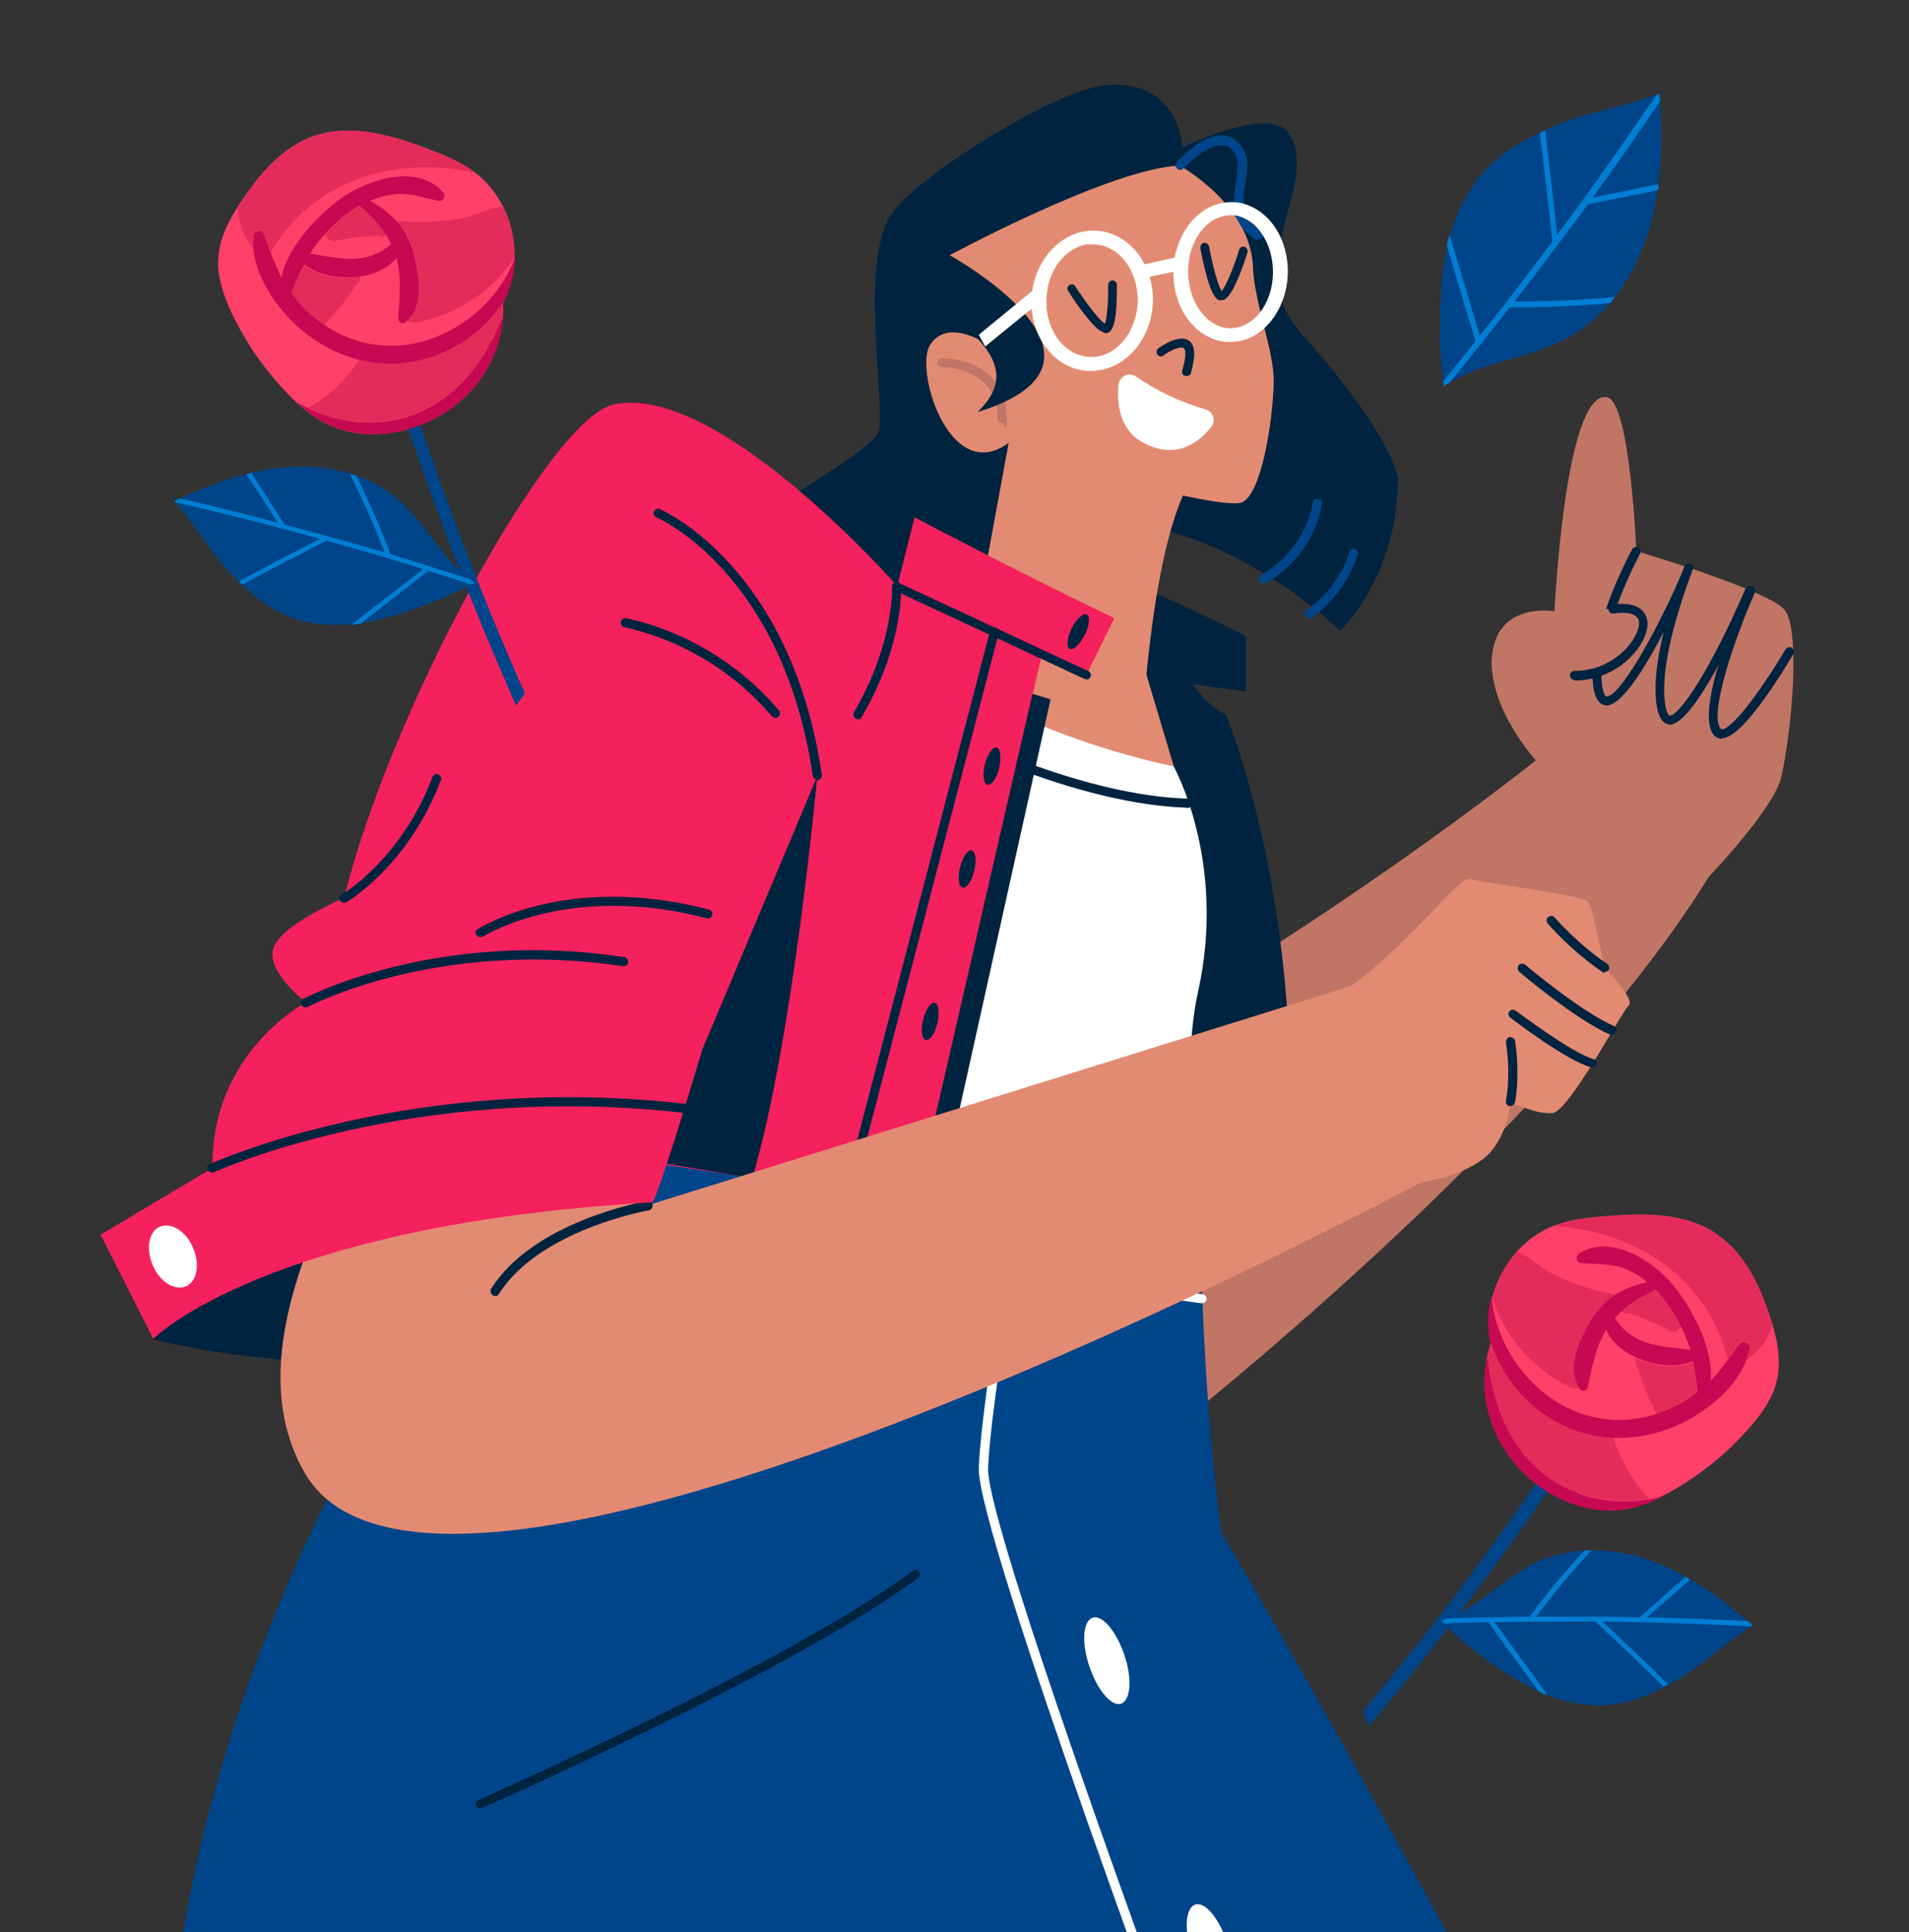 <?xml version="1.0" encoding="UTF-8"?>
<svg id="Capa_1" data-name="Capa 1" xmlns="http://www.w3.org/2000/svg" version="1.1" xmlns:xlink="http://www.w3.org/1999/xlink" viewBox="0 0 590.2 597.3">
  <rect x="0" y="0" width="590.2" height="597.3" fill="#333333" stroke="none"/>
  <defs>
    <style>
      .cls-1 {
        fill: #f4215d;
      }

      .cls-1, .cls-2, .cls-3, .cls-4, .cls-5, .cls-6, .cls-7, .cls-8, .cls-9, .cls-10, .cls-11, .cls-12, .cls-13 {
        stroke-width: 0px;
      }

      .cls-2 {
        fill: #00233f;
      }

      .cls-14, .cls-9 {
        isolation: isolate;
      }

      .cls-3 {
        fill: #ff4069;
      }

      .cls-4 {
        fill: none;
      }

      .cls-5 {
        fill: #e42c5a;
      }

      .cls-6 {
        fill: #007ed3;
      }

      .cls-7 {
        fill: #c17665;
      }

      .cls-8 {
        fill: #004589;
      }

      .cls-9 {
        fill: #c965b8;
        mix-blend-mode: multiply;
        opacity: .5;
      }

      .cls-15 {
        clip-path: url(#clippath);
      }

      .cls-10 {
        fill: #c60952;
      }

      .cls-11 {
        fill: #051d10;
      }

      .cls-12 {
        fill: #fff;
      }

      .cls-13 {
        fill: #e38b72;
      }
    </style>
    <clipPath id="clippath">
      <rect class="cls-4" width="590.2" height="597.3"/>
    </clipPath>
  </defs>
  <g class="cls-15">
    <g>
      <g>
        <path class="cls-7" d="M528.1,271.3s20.3-21.2,22.6-31c3.2-14,6.1-45.7,1-51.8s-45.8-18.1-45.8-18.1c0,0-1.9-46.4-9.1-47.6-13-2.1-16.2,66.2-16.2,66.2,0,0-17.2-3.1-19.2,13-2,16.2,13.4,33,13.4,33l53.2,36.3h.1Z"/>
        <path class="cls-7" d="M474.9,235s-66.2,53.3-152,99.5l35.1,111.1s121.6-94.6,171.1-175.8l-54.1-34.7v-.3c.1,0-.1.2-.1.2Z"/>
        <path class="cls-2" d="M468.9,637.5s-4.1,40.5-391,124.2l-18.1-10,409.1-114.2Z"/>
        <path class="cls-13" d="M229.7,735.8c-32.8,52.5-62.3,89.6-62.3,89.6,20.1,79.4-59.4,173.5-59.4,173.5H-14.6l69.1-228.7,46.7-154.7,203.5-35.1c-16.4,54-46.9,110.3-75.1,155.3h0Z"/>
        <path class="cls-2" d="M43.2,901.6h-1.7c-10.7-1.2-15.4-12.6-15.6-13-.3-.7,0-1.6.7-1.8s1.6,0,1.8.7c0,0,4.3,10.3,13.3,11.3,7.4.8,13.1-5.1,20.3-12.8,1.7-1.8,3.5-3.7,5.3-5.6s1.5-.6,2,0,.6,1.5,0,2c-1.8,1.8-3.6,3.8-5.3,5.5-6.9,7.3-12.9,13.8-20.9,13.8h.1Z"/>
        <path class="cls-2" d="M124.4,857.8c-.6,0-1.1-.4-1.3-.9-.3-.7,0-1.6.8-1.8.3,0,27.5-11.1,42.3-30.6.5-.6,1.4-.7,1.9-.3.6.5.7,1.4.3,1.9-15.2,20.1-42.4,31-43.5,31.5h-.6v.2Z"/>
        <path class="cls-7" d="M304.8,580.4c-16.4,54-46.9,110.3-75.1,155.3-73.2,19.3-175.2,34.4-175.2,34.4l46.7-154.7,203.5-35.1h.1Z"/>
        <path class="cls-13" d="M409.6,998.9h-136.4s19.2-185.5,127-228.7c0,0-44.9-16.3-98.8-54.7-44.7-31.9-95.7-78.8-132.3-144.1l214-54.5s40.4,67.4,77.8,129.4h0c25,41.6,48.6,80.8,57.7,95.8,22.7,37.5-55.3,113.9-108.8,256.8h-.2Z"/>
        <path class="cls-7" d="M460.8,646.3h0s-42,28-159.4,69.2c-44.7-31.9-95.7-78.8-132.3-144.1l214-54.5s40.4,67.4,77.8,129.4h0Z"/>
        <path class="cls-2" d="M400.2,771.6c-.6,0-1-.3-1.3-.8-.4-.7,0-1.6.6-1.8.6-.3,13.6-6.5,26.2-8.6.7,0,1.5.4,1.7,1.2,0,.7-.4,1.5-1.2,1.7-12.2,2-25.2,8.3-25.4,8.4s-.4.2-.6.2h0v-.3Z"/>
        <path class="cls-2" d="M47.2,413.9s50.9,15.4,143.8,3.2l10.6-45.3s-100.6-5.6-154.4,42.2h0Z"/>
        <path class="cls-2" d="M200.7,246.1c-27.5-70.2,70.1-100.5,71.2-113.8s-5.7-50.5,3.4-65.7c6.5-10.8,50.4-39,66.9-40.3,22.7-1.7,23.3,19.3,23.3,19.3,0,0,27.5-13.6,33.2-4,9.6,16.2-15.8,39.8,3.8,61.7,28.2,31.4,29.7,44.6,29.7,44.6,0,30.4-17.9,47.1-17.9,47.1,0,0-30.7-30.1-66.4-33l-147.3,84.2h.1Z"/>
        <path class="cls-2" d="M282.7,160.1l-5.3,21.1-97.1,164.2,216.1,36.5c10.9-93.6-17.4-161-17.4-161-6.2-2.8-10.2-9.4-10.2-9.4l16.4,2.3v-17.1s-51.6-27.7-102.5-36.7h0Z"/>
        <path class="cls-8" d="M180.2,345.4S9.7,524.2,59.9,751.6l409.1-114.2s-59.1-109.8-91.5-163.7c0,0-6.2-46.3-6.2-96.1l-190.9-32.3h-.2Z"/>
        <path class="cls-12" d="M347.6,511.6c2.5,7.3,2,14-1,15.1-2.9,1-7.3-4.1-9.8-11.5s-2-14,1-15.1c2.9-1,7.3,4.1,9.8,11.5Z"/>
        <path class="cls-12" d="M379.3,600.3c2.5,7.3,2,14-1,15.1-3,1-7.3-4.1-9.8-11.5s-2-14,1-15.1c3-1,7.3,4.1,9.8,11.5Z"/>
        <g>
          <path class="cls-12" d="M373.4,663.3c-.6,0-1.1-.4-1.3-.9-2.8-7.7-70.2-188.6-69.5-208.6.7-19.8,11.8-84.1,12.3-86.8,0-.7.8-1.3,1.7-1.1.7,0,1.3.8,1.1,1.7,0,.6-11.6,66.7-12.2,86.4-.6,19.5,68.7,205.6,69.3,207.5.3.7,0,1.6-.8,1.8h-.6Z"/>
          <path class="cls-12" d="M242.2,385.6h-.2l-84.8-11.3c-.7,0-1.3-.8-1.2-1.6,0-.7.8-1.4,1.6-1.2l84.8,11.3c.7,0,1.3.8,1.2,1.6,0,.7-.7,1.2-1.4,1.2h0Z"/>
          <path class="cls-12" d="M371.6,402.9h-.2l-117.5-15.7c-.7,0-1.3-.8-1.2-1.6,0-.7.8-1.4,1.6-1.2l117.5,15.7c.7,0,1.3.8,1.2,1.6,0,.7-.7,1.2-1.4,1.2Z"/>
          <path class="cls-12" d="M251.5,399.9h-.2l-11.7-1.7c-.4,0-.7-.3-.9-.6s-.3-.7-.2-1.1l7.9-39.9c.2-.7.9-1.3,1.7-1.1s1.3.9,1.1,1.7l-7.6,38.5,8.9,1.4,8.1-38.3c.2-.7.9-1.2,1.7-1.1.7.2,1.3.9,1.1,1.7l-8.4,39.6c-.2.6-.7,1.1-1.4,1.1h0v-.2Z"/>
        </g>
        <path class="cls-12" d="M362.8,236.8s16.6,29.5,7.6,69.8c-6.1,27.4.7,71.1.7,71.1l-190.9-32.3,97.1-164.2,85.6,55.6h-.1Z"/>
        <path class="cls-2" d="M366.9,249.7h0c-32.3-1-69.9-19.4-70.2-19.6-.7-.4-1-1.2-.6-1.9s1.2-1,1.9-.6,37.4,18.3,69,19.3c.7,0,1.4.6,1.4,1.5s-.6,1.4-1.4,1.4h-.1Z"/>
        <path class="cls-13" d="M354.5,208.8l8.4,28.1s-58.8-10.9-93.4-45.6l34.1-10,50.9,27.5h0Z"/>
        <path class="cls-13" d="M366.9,150.8c-7.3,14-10.6,40.8-11.9,52.3-.8,6.8-.5,6.3-.5,6.3l-50.8-28.2,8.5-46.2,5.3,3.8,49.5,12h-.1Z"/>
        <g>
          <path class="cls-13" d="M293.6,78.9s49.9-26.9,71.1-27.7c0,0,22.1,12,22.7,31.7.4,10.6,6.6,25.9,6.4,35.3-.3,12.3-3.9,35.3-10.1,37.2-6.9,2-57.9-11.2-72.6-19.6-3.4-1.9,5.1-31.6-17.5-56.9h0Z"/>
          <path class="cls-12" d="M372.8,126.6c-7.9-2.3-15.1-5.7-21.6-10.2-2.2-1.5-5.1,0-5.4,2.5-.5,5.6.2,13.7,7.2,17.7,10.6,6,17.8,0,21.5-4.6,1.5-1.9.6-4.7-1.7-5.4h0Z"/>
        </g>
        <g>
          <path class="cls-13" d="M308.7,108.8s-14.9-12.1-21.2-2.1c-5,8.1,7,46.3,26.4,28.5l-5.3-26.3h.1Z"/>
          <path class="cls-7" d="M309.8,130.8h0c-.7,0-1.4-.6-1.4-1.4,0-4.6-1.4-8.3-4-10.9-5-5-13.1-5-13.2-5h0c-.7,0-1.4-.6-1.4-1.4s.6-1.4,1.4-1.4,9.4,0,15.2,5.8c3.2,3.2,4.9,7.5,4.9,12.9s-.6,1.4-1.4,1.4h-.1Z"/>
        </g>
        <path class="cls-2" d="M293.6,78.9s59.6,32.8,8.6,48.5c22.7-21.7-29.5-32.9-8.6-48.5Z"/>
        <path class="cls-1" d="M282.7,160.1l-5.3,21.1s-130.5,166.3-130.5,168.6,136.3,21.7,136.3,21.7l39-169.5,13.8,6.4,8.5-17.3c-29.7-14.2-61.8-31.2-61.8-31.2h0v.2Z"/>
        <path class="cls-2" d="M252.7,239.7s-7.5,82.1-20.1,124.5l-85.8-14.3,81.9-106.5,24.1-3.7h0Z"/>
        <path class="cls-2" d="M335.9,209.9h-.6l-58.6-27.3c-.7-.4-1-1.2-.6-1.8.4-.7,1.2-1,1.8-.6l58.6,27.3c.7.4,1,1.2.6,1.8-.3.6-.7.8-1.3.8h0v-.2Z"/>
        <path class="cls-2" d="M262.3,370h-.4c-.7-.2-1.2-.9-1-1.7l45.2-173.3c.2-.7.9-1.2,1.7-1,.7.2,1.2.9,1,1.7l-45.2,173.3c-.2.6-.7,1-1.4,1h0Z"/>
        <path class="cls-2" d="M335.4,196.3c-1.5,2.9-3.6,4.9-4.7,4.3s-.8-3.4.6-6.3,3.6-4.9,4.7-4.3.8,3.4-.6,6.3Z"/>
        <path class="cls-2" d="M308.9,237.4c-.7,3.2-2.4,5.5-3.6,5.2s-1.6-3.1-.8-6.3,2.4-5.5,3.6-5.2,1.6,3.1.8,6.3Z"/>
        <path class="cls-2" d="M301.2,269.2c-.7,3.2-2.4,5.5-3.6,5.2s-1.6-3.1-.8-6.3,2.4-5.5,3.6-5.2,1.6,3.1.8,6.3Z"/>
        <path class="cls-2" d="M289.8,316.3c-.7,3.2-2.4,5.5-3.6,5.2s-1.6-3.1-.8-6.3,2.4-5.5,3.6-5.2,1.6,3.1.8,6.3Z"/>
        <path class="cls-11" d="M279.6,355.4c-.7,3.2-2.4,5.5-3.6,5.2s-1.6-3.1-.8-6.3,2.4-5.5,3.6-5.2,1.6,3.1.8,6.3Z"/>
        <polygon class="cls-2" points="283.1 371.5 290 372.9 324.8 216.2 319.2 214.5 283.1 371.5"/>
        <path class="cls-8" d="M389,74.3c-.3,0-.6,0-.7-.2-8.2-5.1-7.1-12.1-6.2-17.7.8-5,1.1-8.1-1.7-10.5-5-4.2-14.4,6.1-14.5,6.2-.6.6-1.4.6-2,0s-.6-1.4,0-2c.5-.6,11.1-12.6,18.4-6.5,4.2,3.6,3.5,8.4,2.7,13-.9,5.5-1.7,10.7,4.9,14.9.6.4.8,1.3.5,1.9-.3.5-.7.6-1.2.6h0l-.2.3Z"/>
        <g>
          <path class="cls-13" d="M496.1,299.4s-3.6-18.3-5-20.5-33.2-5.9-36.4-7.2-18,19.1-37,33.2l21.7,60.6s12.5-1.8,19.5-7.5c7.1-5.8,8.2-17.3,8.2-17.3,0,0,7.8,3.9,12.9,3.4s21.3-31.2,23.5-33.2c2.2-2.1-7.3-11.5-7.3-11.5h-.1Z"/>
          <path class="cls-2" d="M496.1,300.7c-.3,0-.6,0-.8-.3-9.7-6.6-16.5-14.5-16.8-14.9-.5-.6-.5-1.5.2-2,.6-.5,1.5-.5,2,.2,0,0,6.9,8,16.2,14.3.6.5.8,1.3.4,1.9-.3.4-.7.6-1.2.6h0v.2Z"/>
          <path class="cls-2" d="M467,342h-.3c-.7-.2-1.3-.9-1.1-1.7,0,0,1.6-7.3,0-18.1,0-.7.5-1.5,1.2-1.6.7,0,1.5.5,1.6,1.2,1.7,11.2,0,18.7,0,19-.2.6-.7,1.1-1.4,1.1h0Z"/>
          <path class="cls-2" d="M498.5,319.9h-.6c-10.5-4.5-27.5-18.8-28.2-19.5-.6-.5-.6-1.4-.2-2,.5-.6,1.4-.6,2-.2.2.2,17.4,14.7,27.5,19,.7.3,1,1.1.7,1.8-.3.6-.7.8-1.3.8h.1Z"/>
          <path class="cls-2" d="M492.4,330h-.4c-7.6-2-24.4-14.9-25.1-15.4-.6-.5-.7-1.4-.3-1.9.5-.6,1.4-.7,1.9-.3.2,0,17.1,13,24.1,15,.7.2,1.2,1,1,1.7-.2.6-.7,1-1.4,1h.2Z"/>
        </g>
        <g>
          <path class="cls-13" d="M200.3,372.7c-3.8-53.2,48.9-260.3,18.5-177.3-18.1,49.2-166.9,187.4-124.5,260.1,42.4,72.7,345.2-90.1,345.2-90.1l-21.7-60.6-217.5,67.8h0Z"/>
          <path class="cls-2" d="M153,400.6c-.3,0-.6,0-.7-.2-.6-.4-.8-1.3-.5-1.9,13.1-20.9,46.8-26.9,48.3-27.2.7,0,1.5.4,1.7,1.2,0,.7-.4,1.5-1.2,1.7-.4,0-33.9,6-46.4,25.9-.3.5-.7.6-1.2.6h0Z"/>
        </g>
        <g>
          <path class="cls-1" d="M216.9,325l60.5-143.8s-55.7-63.5-87.9-56.1c-19.7,4.6-68.8,94.4-83.1,152.5,0,0-19.2,8.1-21.8,15.3-2.7,7.3,10,17,10,17,0,0-29.4,15.3-28.9,51.2l-34.6,20.6,16.3,32.2s34.8-35.3,154.4-42.2c0,0,2.5-4.2,15.2-46.8h-.1Z"/>
          <path class="cls-12" d="M59.7,385.8c2.2,5.1,1.2,10.5-2.3,11.9s-8.1-1.5-10.2-6.6c-2.2-5.1-1.2-10.5,2.3-11.9s8.1,1.5,10.2,6.6Z"/>
          <path class="cls-2" d="M94.4,311.4c-.5,0-1-.3-1.2-.7-.4-.6,0-1.6.6-1.9.4-.2,40.8-21.8,99.2-12.9.7,0,1.3.8,1.2,1.6,0,.7-.8,1.3-1.6,1.2-57.6-8.6-97,12.4-97.5,12.6-.2,0-.5.2-.6.2h0Z"/>
          <path class="cls-2" d="M106.3,279.1c-.5,0-.9-.3-1.2-.7-.4-.6-.2-1.6.6-1.9.2,0,18.5-11,28-36.3.3-.7,1.1-1.1,1.8-.8s1.1,1.1.8,1.8c-10,26.3-28.5,37.3-29.2,37.7-.2,0-.5.2-.7.2h-.1Z"/>
          <path class="cls-2" d="M65.5,362.5c-.6,0-1-.3-1.3-.8-.4-.7,0-1.6.6-1.8s62.7-28.7,148.3-18.5c.7,0,1.3.8,1.2,1.6,0,.7-.8,1.4-1.6,1.2-84.8-10.1-146.1,18-146.8,18.3h-.6.2Z"/>
          <path class="cls-2" d="M265.2,222.3c-.3,0-.5,0-.7-.2-.6-.4-.9-1.3-.5-1.9,12.6-21.5,11.8-38.8,11.8-38.9,0-.7.6-1.5,1.3-1.5s1.5.6,1.5,1.3.8,18.4-12.2,40.6c-.3.5-.7.7-1.2.7h0Z"/>
          <path class="cls-2" d="M252.7,241.1c-.6,0-1.3-.5-1.4-1.2-9.3-63.1-48-79.8-48.4-80-.7-.3-1.1-1.1-.7-1.8s1.1-1.1,1.8-.7c.4.2,40.6,17.4,50.1,82.2,0,.7-.5,1.5-1.2,1.6h-.3,0Z"/>
          <path class="cls-2" d="M239.7,221.9c-.4,0-.8-.2-1.1-.5-11.8-13.9-27.9-23.6-45.6-27.5-.7-.2-1.2-.9-1.1-1.7.2-.7.9-1.2,1.7-1.1,18.3,4,35.1,14.2,47.2,28.5.5.6.5,1.5-.2,2-.3.2-.6.4-.9.4h0Z"/>
          <path class="cls-2" d="M148.5,289.7c-.5,0-.9-.2-1.2-.6-.5-.6-.3-1.6.5-1.9,1.1-.7,27.8-17.4,71.4-6,.7.2,1.2,1,1,1.7s-.9,1.2-1.7,1c-42.3-11.2-68.8,5.4-69.1,5.6-.3.2-.5.2-.7.2h-.2Z"/>
        </g>
        <g>
          <path class="cls-7" d="M505.9,170.4s-14.4,26.8-11.8,42.3,19.7-17.2,28.2-37.1l-16.4-5.2h0Z"/>
          <path class="cls-2" d="M496.9,218.1h-.4c-1.9-.2-3.2-1.9-3.8-5.1-2.8-15.8,11.3-42.1,11.9-43.2.4-.6,1.2-.9,1.9-.6.6.4.9,1.2.6,1.9-.2.3-14.2,26.6-11.7,41.4.4,2,.9,2.8,1.3,2.8,3.6.5,15-18.5,24.2-40.3.3-.7,1.1-1,1.8-.7s1,1.1.7,1.8c-1.8,4.3-18.1,42-26.8,42h.3Z"/>
          <path class="cls-7" d="M522.4,175.6s-11.2,27.4-8.5,42.9,19.1-16.4,27.4-35.9l-19-7.1h0Z"/>
          <path class="cls-2" d="M516.5,224h-.4c-1.9-.2-3.2-2-3.8-5.2-2.8-15.7,8.1-42.5,8.5-43.7.3-.7,1.1-1.1,1.8-.7.7.3,1.1,1.1.7,1.8,0,.3-11,27.3-8.4,42.1.4,2.2,1,2.9,1.3,2.9h0c3.2,0,12.8-14.5,23.4-39.1.3-.7,1.1-1,1.8-.7s1,1.1.7,1.8c-4.2,9.6-18.3,40.9-26.1,40.9h.5Z"/>
          <path class="cls-7" d="M541.3,182.7s-16.2,36.9-10.4,43.8c4.6,5.4,22.2-24.8,22.2-24.8l-11.8-19Z"/>
          <path class="cls-2" d="M532.4,228.4c-1,0-1.8-.4-2.5-1.1-6.1-7.2,7.3-38.9,10.2-45.3.3-.7,1.1-1,1.8-.7s1,1.1.7,1.8c-6.2,14-14.4,37.8-10.6,42.2,0,0,.2.2.4.2,3.8-.4,13.7-14.7,19.6-24.7.4-.6,1.3-.9,1.9-.6.6.4.9,1.3.6,1.9-2.5,4.2-15.2,25.5-21.8,26.1h-.4v.2Z"/>
        </g>
        <g>
          <path class="cls-7" d="M461.8,200.5c2.8-10.8,27.3-12.1,37-12.3,20.7-.6,3.7,21.7-12,20.6,0,0-3.9,14-12.3,13.9-8.4,0-15.3-11.9-12.8-22.1h0Z"/>
          <path class="cls-2" d="M486.8,210.2c-.7,0-1.4-.6-1.4-1.4s.6-1.4,1.4-1.4c9,0,14.5-5.2,16.4-7.4,2.4-2.8,3.8-5.8,3.5-7.8,0-.8-.5-1.4-1.1-1.8-1.7-1.3-5.3-1-6.6-.7-.7.2-1.5-.4-1.7-1.1-.2-.7.4-1.5,1.1-1.7.6,0,5.7-1,8.7,1.3,1.2.9,2,2.2,2.2,3.8.4,2.8-1.2,6.7-4.1,10-4.6,5.3-11.4,8.4-18.5,8.4h0v-.2Z"/>
        </g>
        <path class="cls-2" d="M148.5,559.1c-.6,0-1-.3-1.3-.8-.3-.7,0-1.6.7-1.8.9-.5,96.6-42.6,134.3-70.9.6-.5,1.5-.4,1.9.3s.4,1.5-.3,1.9c-38,28.5-133.9,70.8-134.9,71.2h-.6.2Z"/>
        <path class="cls-8" d="M390.6,180.3c-.5,0-1-.3-1.2-.7-.4-.6,0-1.6.6-1.9,8.3-4.7,14.2-13,15.9-22.4,0-.7.9-1.3,1.7-1.1.7,0,1.3.8,1.1,1.7-1.8,10.2-8.3,19.3-17.3,24.3-.2,0-.5.2-.6.2h-.2Z"/>
        <path class="cls-8" d="M404.7,191.1c-.5,0-.9-.2-1.1-.6-.5-.6-.3-1.5.4-1.9,6.2-4.4,10.9-10.7,13.2-18,.3-.7,1-1.1,1.7-.9.7.3,1.1,1,.9,1.7-2.5,7.8-7.5,14.7-14.2,19.5-.3.2-.6.3-.8.3h-.1Z"/>
      </g>
      <g>
        <path class="cls-2" d="M340.8,102.6h0c-3-1.3-8.4-9.2-10.6-12.7-.4-.6-.2-1.5.5-1.8.6-.4,1.5-.2,1.8.5,3.2,5,7.4,10.4,9.1,11.5.6-1.6,1.1-6.7,1-12,0-.7.6-1.4,1.3-1.4s1.4.6,1.4,1.3c0,4.8,0,13-2.3,14.6-.3.3-.8.5-1.6.3,0,0-.3-.2-.5-.2h0Z"/>
        <path class="cls-2" d="M376.8,92.8h0s-.2-.2-.3-.2c-2.6-1.6-4.6-11.7-5.4-15.9,0-.7.4-1.5,1.1-1.6s1.5.4,1.6,1.1c1,5.6,2.8,12.2,3.9,13.8,1.3-1.5,3.8-7.4,5.4-12.8.2-.7.9-1.1,1.7-.9.6.2,1.1.9.9,1.7-1.6,5.1-4.8,14-7.5,14.8h-1.4Z"/>
        <path class="cls-2" d="M366.2,116.2h0c-.6-.3-.9-.9-.7-1.6,1.7-5.8.7-6.8.5-7-.9-.6-4.1.6-6.3,2.3-.6.5-1.5.3-1.9-.3s-.3-1.5.3-1.9c1-.7,6.4-4.5,9.5-2.4,1.9,1.5,2.1,4.6.6,10-.2.7-.9,1.1-1.7.9h-.3Z"/>
      </g>
      <g>
        <path class="cls-12" d="M339.1,114.6c-4.2.5-8.5-.7-12-3.4-4.8-3.7-7.7-9.5-8.2-16.2-.7-11.8,7-22.4,17.3-23.6,4.2-.5,8.5.7,12,3.4,4.8,3.7,7.7,9.5,8.2,16.2.7,11.4-6.4,21.6-16.1,23.4-.4,0-.8,0-1.2.2h0ZM323.5,94.6c.4,5.5,2.8,10.4,6.5,13.2,2.6,2,5.6,2.8,8.6,2.5,7.8-.8,13.7-9.4,13.1-19-.4-5.5-2.8-10.4-6.5-13.2-2.6-2-5.6-2.8-8.6-2.5h-.8c-7.4,1.4-12.9,9.6-12.2,18.9h-.1Z"/>
        <path class="cls-12" d="M381.9,105.6c-3.9.5-7.6-.6-10.9-3.1-4.8-3.6-7.7-9.6-8.2-16.5-.7-11.8,6.5-22.4,16.2-23.4,3.9-.5,7.6.6,10.9,3.1,4.8,3.6,7.7,9.6,8.2,16.5h0c.7,11.4-6,21.6-15.1,23.3-.4,0-.7,0-1.1.2h0ZM393.5,82.5c-.4-5.7-2.8-10.7-6.6-13.7-2.3-1.7-4.9-2.6-7.5-2.2-7.3.8-12.7,9.3-12,18.9.4,5.7,2.8,10.7,6.6,13.7,2.3,1.7,4.9,2.6,7.5,2.2,7.3-.8,12.7-9.3,12-18.9h0Z"/>
        <polygon class="cls-12" points="352.9 86.1 365.7 83.4 364.8 79.3 352 82.1 352.9 86.1"/>
        <polygon class="cls-12" points="304.6 107.1 322.3 92.7 320.3 89 302.6 103.5 304.6 107.1"/>
      </g>
    </g>
  </g>
  <g class="cls-14">
    <g id="Capa_1-2" data-name="Capa 1-2">
      <path class="cls-3" d="M530.9,381.6c-9.8-6.8-22.7-6.6-34.6-5.6-5.3.4-10.8,1-15.8,2.9-11.5,4.4-19.5,16.3-20,28.6-.1,2.6.1,5.2.6,7.7-2.8,8.1-2.6,17.3.4,25.4,3.3,8.8,9.9,16.3,18,21,7,4.1,15.5,6.2,23.5,4.8,4.9-.9,9.6-3,13.9-5.5,8.9-5,16.9-11.5,23.6-19.1,4.1-4.6,7.8-9.7,9-15.7,1.3-6.4-.3-13.2-2.4-19.4-3.2-9.6-7.8-19.3-16.2-25h0,.1Z"/>
      <g>
        <g>
          <g>
            <path class="cls-8" d="M478,458.5c.2-.2.4-.5.5-.8-.3-.2-.6-.3-.9-.5-1.4,2.1-2.8,4.1-4.2,6.1-10.1,14.5-20.7,28.9-31.7,42.9l-1.4,1.9c-5.6,7.1-11.3,14-17,21l.5,1.1c19.2-22.9,37.4-46.9,54.2-71.5h.1v-.2h-.1Z"/>
            <path class="cls-8" d="M479.5,459.3l.6-.8c-1.3-.7-2.6-1.3-3.8-2.1-.3.4-.6.8-.8,1.3-1.1,1.6-2.2,3.2-3.3,4.8-10,14.4-20.7,28.9-31.6,42.8l-1.1,1.4-.3.4c-5.6,7.1-11.4,14.2-17,20.9l-.9,1.1,1.9,4.5,2-2.4c19.2-22.9,37.5-47.1,54.3-71.6l.3-.3h-.3Z"/>
          </g>
          <g>
            <path class="cls-8" d="M494,527.2c-5.3,0-10.6-1.2-15.5-3.1h0c-.9-.3-1.8-.7-2.7-1.1-.9-.4-1.7-.8-2.6-1.3-6.5-3.3-12.3-7.6-18.2-12-2.7-2-6-5.2-8.6-7.7-.3-.4-.7-.7-.9-.9.6-.2,1.1-.4,1.7-.6,10.3-3.9,18-12.9,28-17.6,4.6-2.1,9.6-3.2,14.6-3.6h2.1c6.5-.1,13.1,1.1,19.1,3.4,3.5,1.3,6.9,2.9,10.3,4.8.5.2.9.5,1.4.8,6.3,3.7,12.2,8.2,17.8,13,.5.4.9.8,1.4,1.2-.2,0-.4.2-.5.4-7.6,4.7-13.9,11-21.5,15.6-1.3.8-2.6,1.5-3.9,2.3-.5.3-.9.5-1.4.8-6.4,3.3-13.3,5.6-20.4,5.7h-.2Z"/>
            <path class="cls-6" d="M541.2,502.8c-15.1-.8-30.4-1.3-45.6-1.5h-2.2c-10.4,0-20.9,0-31.3.2h-1.8c-4.6,0-9.2.2-13.8.4-.3-.4-.7-.7-.9-.9.6-.2,1.1-.4,1.7-.6,4.3-.2,8.6-.3,12.9-.4h.9c3.9-.1,7.9-.2,11.9-.2h21c4.4,0,8.7.1,13,.2h2.2c10.4.2,20.8.6,31.2,1.2.5.4.9.8,1.4,1.2-.2,0-.4.2-.5.4h-.1Z"/>
            <path class="cls-6" d="M506.8,501.1c-.1-.1-.2-.3-.2-.4,0-.2,0-.4.2-.6h0l14.3-12.6c.5.2.9.5,1.4.8l-13.4,11.8h0l-1.3,1.2c-.3.3-.8.2-1,0h0v-.2Z"/>
            <path class="cls-6" d="M514.4,521.5c-6.9-6.8-14-13.6-21.1-20.1-.1,0-.2-.2-.3-.3s-.2-.3-.2-.5,0-.4.2-.6c0,0,0-.1.2-.1h0c.2-.2.5-.1.7,0h.1c.5.6,1,1.1,1.5,1.5h0c6.8,6.3,13.6,12.8,20.2,19.3-.5.3-.9.5-1.4.8h0Z"/>
            <path class="cls-6" d="M473,500.9c-.2-.1-.3-.3-.3-.6s0-.4.2-.5h0c5.3-7.2,11-14,17-20.5h2.1c-6,6.5-11.8,13.4-17.1,20.5l-.7,1c-.2.3-.7.4-1,.1h-.2Z"/>
            <path class="cls-6" d="M478.5,524.1c-.9-.3-1.8-.7-2.7-1.1-2.8-3.9-5.6-7.7-8.5-11.6l-7.1-9.8-.3-.5c-.1,0-.1-.3-.1-.4,0-.3,0-.5.3-.6h0c.3-.2.7-.2.9,0l.2.2.9,1.3h0l6.5,8.9c3.3,4.5,6.6,9.1,9.9,13.6h0Z"/>
          </g>
        </g>
        <g>
          <path class="cls-4" d="M519.6,410.2c-.6,1.1-2.1,1.8-3.3,1.2-2.7-1.4-5.6-2.7-8.4-3.9-1.2-.5-2.6-1-4-1.5-.2,0-.4,0-.6.1-.9.1-1.5-.2-2-.8-.4.4-.9.8-1.3,1.3-.3.4-.6.7-.8,1,5.7,8.6,13.8,8.5,23.3,9.7-.8-2.4-1.7-4.8-2.9-7.1h0Z"/>
          <path class="cls-4" d="M485.7,429c-11.8-5.8-20.4-15.6-24.3-27.7,1.2,16.2,13.1,31.7,28.8,36.5,1.5.4,3.1.8,4.6,1.1,5.8.9,11.8.4,17.5-1.4-2.4-4.8-4.8-9.7-6.1-15-.7-.7-.9-1.8-.7-2.7-4.1-2-7.6-4.9-8.9-8.5-.2.3-.3.6-.5.9-3,5.5-3.8,10.9-5.2,16.9-.3,1.1-1.8,1.5-2.5.6-.1-.1-.2-.3-.3-.5-.8.4-1.6.4-2.4,0h0v-.2Z"/>
          <path class="cls-9" d="M499.1,407.5h0c.3-.3.5-.7.8-1l-.9.9h.1Z"/>
          <path class="cls-5" d="M503.3,406.1c.2,0,.4,0,.6-.1,1.4.5,2.8,1,4,1.5,2.9,1.2,5.7,2.5,8.4,3.9,1.1.6,2.7-.1,3.3-1.2-1.2-2.4-2.6-4.9-4.3-7.2-1.1-1.5-2.3-3-3.6-4.3-4,1.9-7.5,3.8-10.4,6.6.5.5,1.2.9,2,.8h0Z"/>
          <path class="cls-5" d="M485.7,429c.7.3,1.6.3,2.4,0-3.9-6.4.4-15,3.8-20.7,2.1-3.6,4.7-6.2,7.6-8-7.3-1.4-14.3-3.7-20.9-7.2-2.5-1.4-6.1-4.9-9.6-6.1-3.6,3.9-6.2,8.8-7.6,13.9v.4c3.8,12.1,12.5,22,24.3,27.7h0Z"/>
          <path class="cls-5" d="M506.2,422.4c1.3,5.2,3.7,10.2,6.1,15,2.8-.9,5.4-2,7.9-3.5,1.7-1,3.3-2.1,4.8-3.3-.3-3.3-.8-6.5-1.5-9.5-4.8,2.2-12.1,1.5-17.9-1.3-.2.9,0,2,.7,2.7h-.1Z"/>
          <path class="cls-5" d="M540.9,416.8c-.2,1.2-.6,2.4-1,3.6,4.5-2.9,7-6.8,8-11-.3-.9-.6-1.8-.8-2.7-3.2-9.6-7.8-19.3-16.2-25-9.8-6.8-22.7-6.6-34.6-5.6-5.3.4-10.8,1-15.8,2.9h-.1.4c.4.1.8.2,1.3.1,24.4,2.3,45.4,15.9,52,40.8,0,.1,0,.3,0,.4,1.2-1.6,2.4-3.2,3.6-4.9s3.4-.2,3.1,1.4h0Z"/>
          <path class="cls-9" d="M494.3,438.7c.2,0,.4,0,.6.1-1.6-.3-3.1-.6-4.6-1.1,1.3.4,2.7.8,4.1,1h-.1Z"/>
          <path class="cls-5" d="M460.9,414.8v.4c-.6,1.6-1,3.3-1.3,5,.2.2.4.4.5.8,1.9,17.7,10.3,34.3,28.1,40.6,6.9,2.5,14.5,2.9,21.8,1.7-5.6-5.3-8.7-11.7-11.3-18.9-1.8,0-3.5-.3-5.2-.6-15.7-2.8-27.8-14.6-32.5-29.1h-.1Z"/>
          <path class="cls-10" d="M460.9,414.8c4.6,14.5,16.8,26.2,32.5,29.1,1.7.3,3.5.5,5.2.6,8.1.4,16.2-1.7,23.3-5.5,7.1-3.9,15-10.5,18-18.5.4-1.2.8-2.4,1-3.6.3-1.6-2-2.8-3.1-1.4s-2.5,3.3-3.6,4.9c-1.7,2.3-3.4,4.5-5.3,6.5.9-10.1-5.8-22.3-11.3-29.2-6.2-7.7-19.6-16.6-29.5-10.1-1.1.7-.8,2.8.7,2.9,4.6.4,9.1,0,13.5,1.7,2.6,1,4.9,2.4,6.9,4.2-3.6.8-6.9,2-9.7,3.8-2.9,1.9-5.5,4.4-7.6,8-3.4,5.7-7.7,14.3-3.8,20.7,0,.2.2.3.3.5.7,1,2.2.6,2.5-.6,1.3-6,2.2-11.4,5.2-16.9.2-.3.4-.6.5-.9,1.4,3.6,4.8,6.6,8.9,8.5,5.9,2.8,13.1,3.5,17.9,1.3.7,3.1,1.2,6.3,1.5,9.5-1.4,1.2-3,2.3-4.8,3.3-2.5,1.4-5.1,2.6-7.9,3.5-5.6,1.8-11.6,2.4-17.5,1.4-.2,0-.4,0-.6-.1-1.4-.3-2.7-.6-4.1-1-15.6-4.8-27.5-20.3-28.8-36.5v-.4c-.6,2.2-1,4.5-1.1,6.8-.1,2.5.1,4.9.5,7.3h.1l.2.2ZM499.2,407.6h0c.3-.4.5-.7.9-1,.4-.5.8-.9,1.3-1.3,3-2.8,6.5-4.7,10.4-6.6,1.3,1.3,2.5,2.8,3.6,4.3,1.7,2.3,3.1,4.7,4.3,7.2,1.2,2.3,2.1,4.7,2.9,7.1-9.5-1.2-17.6-1.1-23.3-9.7h0Z"/>
          <path class="cls-10" d="M488.2,461.7c-17.8-6.4-26.1-22.9-28.1-40.6,0-.4-.2-.7-.5-.8-1.3,6.8-.7,13.9,1.8,20.5,3.3,8.8,9.9,16.3,18,21,7,4.1,15.5,6.2,23.5,4.8,3.8-.7,7.5-2.1,11-3.9-1.3.3-2.6.6-3.9.8-7.2,1.2-14.8.8-21.8-1.7h0Z"/>
        </g>
      </g>
    </g>
  </g>
  <g class="cls-14">
    <g id="Capa_1-3" data-name="Capa 1-3">
      <path class="cls-3" d="M97.5,41.9c-9.6,3.1-16.7,11.2-22.4,19.6-3.7,5.4-7.1,11.4-7.6,18-.5,6.1,1.7,12.1,4.3,17.6,4.4,9.2,10.3,17.6,17.4,24.9,3.5,3.6,7.4,6.9,11.9,9.1,7.3,3.6,16,3.9,23.9,1.9,9.1-2.3,17.5-7.7,23.1-15.2,5.1-6.9,7.9-15.7,7.4-24.3,1.1-2.3,2.1-4.7,2.7-7.2,2.9-12-1.6-25.6-11.4-33-4.3-3.3-9.3-5.3-14.3-7.2-11.2-4.2-23.5-7.9-34.8-4.2h-.2Z"/>
      <g>
        <g>
          <g>
            <path class="cls-8" d="M127,130.4v.2c9.6,28.4,20.5,56.6,32.6,84.1l.7-.9c-3.6-8.3-7.2-16.6-10.6-25l-.9-2.2c-6.7-16.6-13-33.4-18.7-50.2-.8-2.3-1.6-4.7-2.4-7.1-.3,0-.7,0-1,.2,0,.4.2.6.3.9h0Z"/>
            <path class="cls-8" d="M125.5,130.7l.2.4c9.5,28.3,20.5,56.7,32.6,84.2l1.2,2.8,2.8-3.7-.6-1.3c-3.6-8.1-7.1-16.5-10.6-25l-.2-.5-.7-1.7c-6.7-16.5-13-33.4-18.7-50.1-.6-1.8-1.2-3.7-1.9-5.6-.1-.5-.3-.9-.5-1.4-1.3.3-2.7.5-4,.8l.3.9h0v.2Z"/>
          </g>
          <g>
            <path class="cls-8" d="M92.8,191.9c-6.8-2-12.7-6.2-18-11.1-.4-.4-.8-.7-1.1-1.1-1.1-1.1-2.2-2.1-3.2-3.3-6-6.6-10.3-14.4-16.3-21,0-.2-.3-.4-.4-.5.6-.3,1.1-.5,1.7-.8,6.7-3,13.6-5.8,20.7-7.6.5-.1,1-.3,1.5-.4,3.7-.8,7.4-1.5,11.2-1.7,6.4-.5,13.1.1,19.3,2h0c.7.2,1.3.4,2,.6,4.7,1.7,9.2,4.1,13,7.5,8.4,7.2,13.3,18,22.1,24.6.5.4.9.7,1.4,1-.4.2-.7.4-1.2.6-3.2,1.7-7.3,3.8-10.4,5-6.8,2.5-13.6,5.1-20.8,6.5-1,.2-1.9.4-2.9.5s-1.9.3-2.9.3h0c-5.3.5-10.6.2-15.8-1.3h0v.2Z"/>
            <path class="cls-6" d="M54.3,155.4c0-.2-.3-.4-.4-.5.6-.3,1.1-.5,1.7-.8,10.1,2.3,20.2,4.8,30.3,7.5h0c.7.2,1.4.4,2.2.6h0c4.2,1.2,8.3,2.3,12.6,3.4.2,0,.4.1.7.2h0c5.9,1.6,11.8,3.3,17.7,5,.6.2,1.2.4,1.8.6,3.8,1.1,7.6,2.3,11.4,3.5.3,0,.5.2.8.3h0c4.1,1.3,8.2,2.6,12.3,3.9.5.4.9.7,1.4,1-.4.2-.7.4-1.2.6-4.4-1.5-8.7-2.8-13.1-4.2-.6-.2-1.1-.4-1.7-.6h0c-9.9-3.1-19.9-6-30-8.8-.7-.2-1.4-.4-2.2-.6h0c-14.7-4.1-29.5-7.8-44.3-11.2h0Z"/>
            <path class="cls-6" d="M87.8,163.3c-.3.2-.8.1-1-.2l-.9-1.5h0l-9.7-15c.5-.1,1-.3,1.5-.4l10.3,16h0c0,.3.2.5,0,.7,0,.2,0,.3-.3.4h0Z"/>
            <path class="cls-6" d="M75,180.8c-.4-.4-.8-.7-1.1-1.1,8.2-4.4,16.5-8.8,24.8-13h0c.6-.3,1.2-.6,1.8-1h.2c.2-.1.5,0,.7.2h0s0,.1,0,.2c0,.2,0,.4,0,.6,0,.2-.2.4-.4.4s-.3.2-.4.2c-8.6,4.4-17.3,8.9-25.8,13.5h.1Z"/>
            <path class="cls-6" d="M120.4,172.5c-.4.1-.8,0-1-.4l-.4-1.1c-3.1-8.3-6.8-16.5-10.8-24.4.7.2,1.3.4,2,.6,3.9,8,7.6,16.1,10.6,24.4h0v.5c0,.2-.2.4-.4.5h0Z"/>
            <path class="cls-6" d="M108.6,193.2c4.4-3.5,8.9-6.9,13.3-10.3l8.7-6.8h0l1.3-1h.2c.3-.2.6-.2.8.1h0c.1.2.2.4,0,.7,0,.1-.1.3-.2.3l-.4.4-9.5,7.4c-3.8,2.9-7.6,5.9-11.3,8.8-1,.1-1.9.3-2.9.4h0Z"/>
          </g>
        </g>
        <g>
          <path class="cls-4" d="M95.8,78.5c9.4,1.5,17.2,3.8,25.1-2.9,0-.4-.3-.8-.5-1.2-.3-.5-.6-1.1-.9-1.6-.6.4-1.4.5-2.2.2-.2,0-.4-.2-.5-.3-1.5.2-3,.2-4.3.3-3.1.3-6.1.8-9.2,1.4-1.3.3-2.5-.9-2.8-2.1-1.7,2-3.3,4-4.7,6.1h0Z"/>
          <path class="cls-4" d="M127.9,99.8c-.8.2-1.6,0-2.2-.7,0,0-.3.3-.5.4-.9.7-2.3,0-2.2-1.2.4-6.1,1-11.5-.3-17.7,0-.3,0-.7-.2-1-2.3,3.1-6.5,5-10.9,5.7,0,.9-.5,1.9-1.4,2.4-2.7,4.7-6.3,8.8-10,12.7,4.9,3.3,10.5,5.5,16.4,6.2,1.6,0,3.2.2,4.8.2,16.4-.3,32.1-11.9,37.7-27.1-7,10.6-18,17.7-31,20h-.2Z"/>
          <path class="cls-9" d="M121,75.5c-.2-.4-.4-.7-.6-1.1.2.4.3.8.5,1.2h0Z"/>
          <path class="cls-5" d="M117.3,73c.8.4,1.5.2,2.2-.2-2.1-3.5-4.9-6.4-8.2-9.2-1.6.9-3.2,1.9-4.6,3.1-2.2,1.8-4.3,3.7-6.1,5.7.2,1.2,1.5,2.3,2.8,2.1,3-.6,6.1-1.1,9.2-1.4,1.4,0,2.8-.2,4.3-.3.2,0,.4.2.5.3h-.1Z"/>
          <path class="cls-5" d="M128,99.8c12.9-2.3,23.9-9.4,31-20,0,0,0-.3.1-.4,0-5.3-1.1-10.7-3.5-15.5-3.7,0-8.1,2.6-10.9,3.2-7.3,1.6-14.7,1.9-22.1,1.2,2.3,2.6,4.1,5.7,5.1,9.8,1.7,6.5,3.5,15.9-2,20.9.6.5,1.4.8,2.2.7h0Z"/>
          <path class="cls-5" d="M110.1,87.9c.9-.5,1.3-1.5,1.4-2.4-6.4,1.1-13.6-.2-17.6-3.7-1.5,2.7-2.9,5.7-4.1,8.8,1.1,1.5,2.3,3,3.7,4.5,2,2.1,4.2,3.9,6.6,5.5,3.6-3.9,7.3-8,10-12.7h0Z"/>
          <path class="cls-5" d="M78.2,72.9c.2-1.7,2.7-2.2,3.3-.5s1.4,3.9,2.1,5.7c0,0,.2-.2.2-.3,13.2-22.1,37.2-29.3,61.3-24.8.4.2.9.3,1.3.3h.4-.1c-4.3-3.3-9.3-5.3-14.3-7.2-11.2-4.2-23.5-7.9-34.8-4.2-9.6,3.1-16.7,11.2-22.4,19.6-.5.8-1,1.6-1.6,2.4,0,4.4,1.2,8.8,4.7,12.8,0-1.2,0-2.5,0-3.7h0Z"/>
          <path class="cls-9" d="M117,106.8c1.4.2,2.8.2,4.2.2-1.6,0-3.2,0-4.8-.2h.6Z"/>
          <path class="cls-5" d="M155.7,93c-8.5,12.7-23.4,20.6-39.2,19-1.8-.2-3.5-.4-5.2-.9-4.5,6.2-9.3,11.4-16.1,15,6.6,3.2,14.1,4.9,21.4,4.4,18.8-1.2,31.4-14.8,38.2-31.3.1-.4.4-.6.7-.7.1-1.7.2-3.4,0-5.1,0,0,.1-.2.2-.4h0Z"/>
          <path class="cls-10" d="M155.9,93.1c1-2.2,1.9-4.5,2.5-6.9.5-2.2.8-4.5.9-6.8,0,0,0,.3-.1.4-5.7,15.2-21.4,26.8-37.7,27.1-1.4,0-2.8,0-4.2-.2s-.4,0-.6,0c-5.8-.7-11.5-2.9-16.4-6.2-2.4-1.6-4.6-3.4-6.6-5.5-1.4-1.4-2.6-3-3.7-4.5,1.2-3.1,2.5-6,4.1-8.8,4,3.4,11.2,4.7,17.6,3.7,4.5-.7,8.6-2.7,10.9-5.7,0,.3.2.6.2,1,1.4,6.1.7,11.5.3,17.7,0,1.2,1.3,2,2.2,1.2,0,0,.3-.3.5-.4,5.5-5.1,3.7-14.5,2-20.9-1.1-4.1-2.8-7.2-5.1-9.8-2.3-2.5-5-4.6-8.3-6.4,2.5-1.1,5.1-1.8,7.8-2.1,4.7-.4,8.9,1.2,13.4,2.1,1.4.3,2.3-1.6,1.4-2.6-7.7-9-23-4.1-31.1,1.5-7.2,5.1-17,15-18.9,24.9-1.2-2.5-2.2-5.1-3.3-7.7-.7-1.9-1.4-3.8-2.1-5.7s-3.2-1.1-3.3.5c0,1.2,0,2.5,0,3.7.7,8.5,6.4,17.1,12.2,22.8,5.7,5.7,13,9.9,20.8,11.8,1.7.4,3.4.7,5.2.9,15.8,1.6,30.8-6.3,39.2-19h.2ZM120.9,75.5c-7.8,6.7-15.7,4.4-25.1,2.9,1.4-2.2,3-4.2,4.7-6.1,1.8-2,3.9-3.9,6.1-5.7,1.5-1.1,3-2.2,4.6-3.1,3.2,2.9,6.1,5.8,8.2,9.2.3.5.6,1,.9,1.6.2.4.4.7.6,1.1h0Z"/>
          <path class="cls-10" d="M116.6,130.6c-7.3.4-14.8-1.2-21.4-4.4-1.2-.6-2.4-1.2-3.5-1.9,2.9,2.7,6,5.1,9.5,6.8,7.3,3.6,16,3.9,23.9,1.9,9.1-2.3,17.5-7.7,23.1-15.2,4.2-5.6,6.7-12.3,7.3-19.2-.3,0-.5.3-.7.7-6.7,16.5-19.3,30.1-38.2,31.3h0Z"/>
        </g>
      </g>
    </g>
  </g>
  <g>
    <path class="cls-8" d="M456.3,55.9c5.1-6.5,12.1-11.3,19.7-14.9.6-.3,1.1-.5,1.7-.8,1.6-.8,3.2-1.4,4.9-2.1,9.7-3.8,20-5.2,29.7-9,.3,0,.5-.2.7-.3,0,.7,0,1.4.2,2.2.5,8.5.6,17.2-.5,25.7,0,.6,0,1.2-.2,1.9-.7,4.4-1.5,8.7-2.8,12.9-2.2,7.2-5.7,14.3-10.3,20.2h0c-.5.7-1,1.3-1.5,1.9-3.9,4.4-8.4,8.3-13.6,11.1-11.4,6.1-25.3,6.9-36.2,13.7-.6.4-1.2.7-1.7,1.1,0-.5-.1-1-.2-1.5-.5-4.2-1.1-9.5-1.1-13.4.1-8.5.2-17,1.7-25.4.2-1.1.4-2.3.7-3.3.3-1.1.5-2.2.9-3.3h0c1.7-6,4.3-11.7,8.1-16.6h-.2Z"/>
    <path class="cls-6" d="M512.4,29.3c.3,0,.5-.2.7-.3,0,.7,0,1.4.2,2.2-6.8,10.1-13.8,20-20.9,29.9h0c-.5.7-1,1.4-1.5,2.1h0c-3,4.1-6,8.1-9.1,12.2-.1.2-.3.4-.5.6h0c-4.2,5.8-8.6,11.4-13,17.1-.5.6-.9,1.2-1.4,1.7-2.8,3.7-5.8,7.4-8.6,11-.2.3-.4.5-.7.8h0c-3.1,4-6.3,7.9-9.5,11.7-.6.4-1.2.7-1.7,1.1,0-.5-.1-1-.2-1.5,3.4-4.2,6.8-8.3,10.1-12.6.5-.5.9-1.1,1.3-1.6h0c7.6-9.5,15-19.2,22.3-29,.5-.7,1-1.4,1.5-2.1h0c10.7-14.3,20.9-28.9,30.9-43.5h0v.2Z"/>
    <path class="cls-6" d="M489.6,62.5c-.1-.5.2-.9.7-1l2-.4h0l20.5-4.2c0,.6,0,1.2-.2,1.9l-21.8,4.4h-.1c-.3,0-.5,0-.7-.2-.2,0-.3-.3-.3-.5h-.1Z"/>
    <path class="cls-6" d="M476,41.1c.6-.3,1.1-.5,1.7-.8,1.3,10.8,2.6,21.7,3.7,32.5h0c.1.8.2,1.6.3,2.4v.2c0,.3-.2.5-.5.6h-.3c-.3,0-.5,0-.7-.2s-.3-.4-.3-.6v-.5c-1.1-11.2-2.4-22.6-3.9-33.9h0v.3Z"/>
    <path class="cls-6" d="M465.8,94.1c0-.5.4-.9.9-.9h1.4c10.4,0,20.8-.4,31.2-1.4-.5.7-1,1.3-1.5,1.9-10.3.9-20.7,1.4-31.1,1.3h0c-.2,0-.4,0-.6-.2-.2-.2-.3-.4-.3-.7h0Z"/>
    <path class="cls-6" d="M448.1,72.5c1.9,6.3,3.8,12.6,5.7,18.9l3.7,12.4h0l.6,1.8v.3c0,.4-.2.7-.6.8h0c-.3,0-.5,0-.8-.2-.1,0-.3-.3-.3-.4l-.2-.6-4.1-13.5c-1.6-5.4-3.2-10.7-4.8-16.1.3-1.1.5-2.2.8-3.3h0Z"/>
  </g>
</svg>